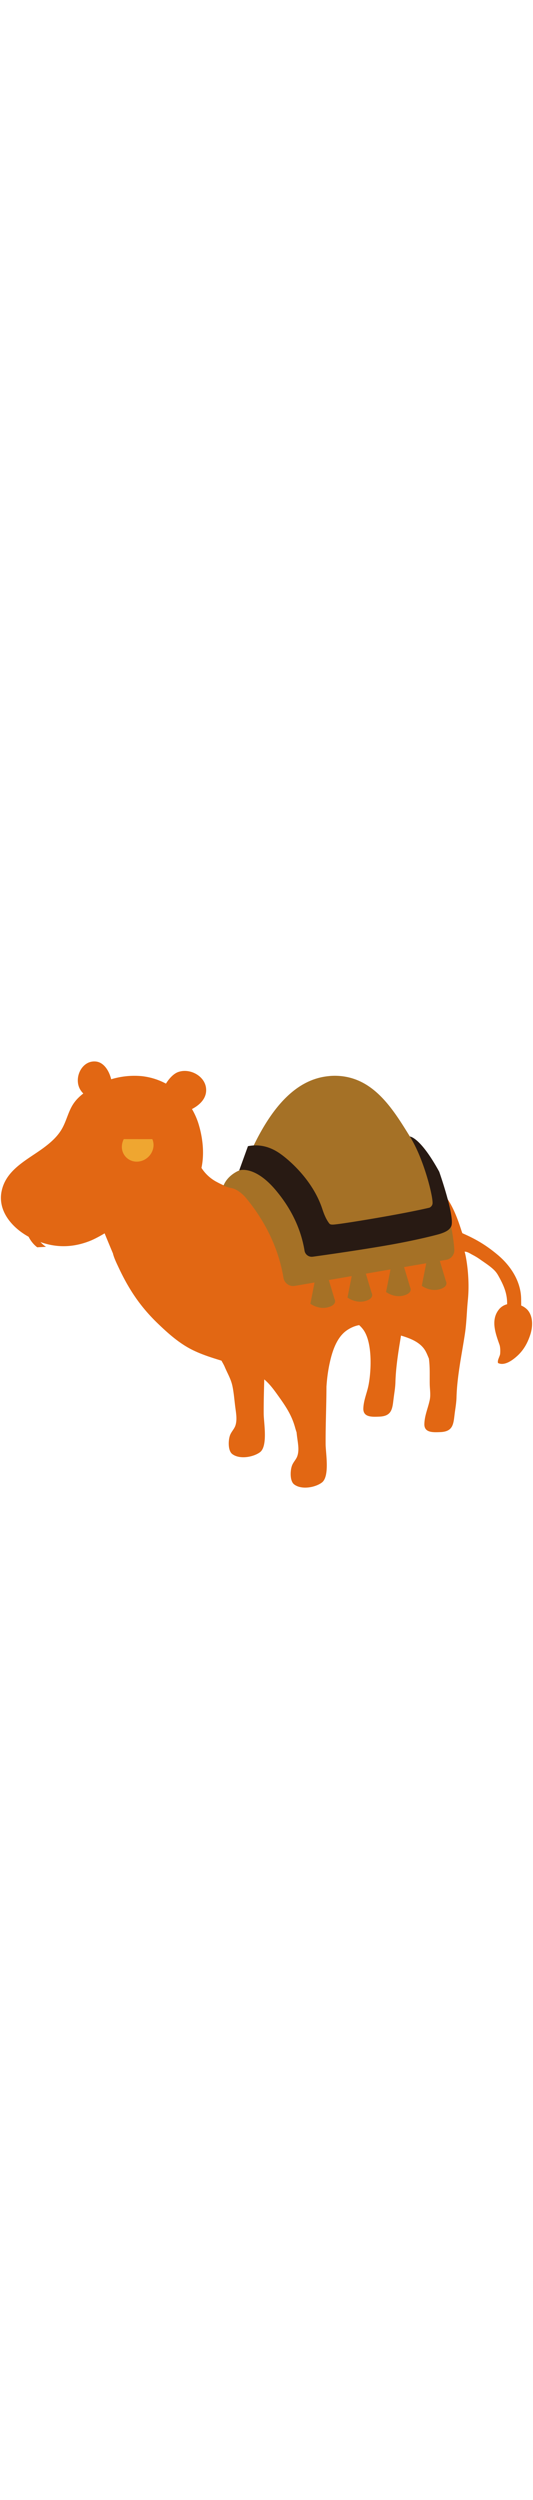 <svg id="th_noc_dromedary-camel" width="100%" height="100%" xmlns="http://www.w3.org/2000/svg" version="1.1" xmlns:xlink="http://www.w3.org/1999/xlink" xmlns:svgjs="http://svgjs.com/svgjs" preserveAspectRatio="xMidYMid meet" viewBox="0 0 32 32" style="height:150px" data-uid="noc_dromedary-camel" data-keyword="dromedary-camel" data-complex="true" data-coll="noc" data-c="{&quot;b89278&quot;:[&quot;noc_dromedary-camel_l_1&quot;,&quot;noc_dromedary-camel_l_3&quot;,&quot;noc_dromedary-camel_l_4&quot;],&quot;fcc21b&quot;:[&quot;noc_dromedary-camel_l_2&quot;],&quot;2f2f2f&quot;:[&quot;noc_dromedary-camel_l_5&quot;],&quot;ed6c30&quot;:[&quot;noc_dromedary-camel_l_6&quot;,&quot;noc_dromedary-camel_l_8&quot;],&quot;40c0e7&quot;:[&quot;noc_dromedary-camel_l_7&quot;]}" data-colors="[&quot;#b89278&quot;,&quot;#fcc21b&quot;,&quot;#2f2f2f&quot;,&quot;#ed6c30&quot;,&quot;#40c0e7&quot;]"><defs id="SvgjsDefs3816"></defs><path id="noc_dromedary-camel_l_1" d="M6.77 16.183S6.21 14.858 5.915 14.076L7.968 12.951L10.265 15.004Z " data-color-original="#b89278" fill="#e26713" class="b89278"></path><path id="noc_dromedary-camel_l_2" d="M31.677 19.602A1.07 1.07 0 0 0 31.292 19.335C31.292 19.2 31.289 19.08 31.289 18.992C31.294 17.917 30.681 16.967 29.891 16.302C29.186 15.71 28.583 15.355 27.766 14.997C27.706 14.972 27.228 12.874 26.201 12.262C25.851 12.055 25.663 12.112 25.361 11.774C23.809 10.029 22.786 6.429 19.893 6.599L19.728 6.614C17.775 6.842 16.516 8.869 15.74 10.471C15.492 10.986 15.34 11.639 14.898 12.034C14.323 12.544 13.588 12.227 12.998 11.911A2.443 2.443 0 0 1 12.096 11.076C12.286 10.186 12.166 9.209 11.899 8.369A4.312 4.312 0 0 0 11.526 7.544C12.034 7.279 12.446 6.856 12.368 6.269C12.273 5.534 11.366 5.067 10.678 5.331C10.423 5.429 10.166 5.693 9.963 6.019A3.982 3.982 0 0 0 8.503 5.569A4.795 4.795 0 0 0 6.676 5.757C6.546 5.23 6.229 4.749 5.771 4.694C4.931 4.594 4.421 5.641 4.796 6.341C4.851 6.441 4.921 6.531 5.001 6.611C4.806 6.763 4.626 6.931 4.481 7.124C4.133 7.576 4.026 8.154 3.761 8.652C3.479 9.189 3.021 9.577 2.541 9.927C1.596 10.609 0.386 11.185 0.106 12.429C-0.179 13.674 0.773 14.709 1.771 15.236C2.956 15.856 4.144 15.951 5.391 15.461C5.564 15.393 5.726 15.311 5.886 15.226C6.096 15.116 6.376 14.946 6.711 14.746C6.826 14.678 6.929 14.598 7.038 14.533C7.261 14.398 7.473 14.238 7.716 14.123C7.951 14.01 8.203 14.156 8.186 14.418C8.171 14.705 7.916 14.983 7.744 15.198C7.594 15.388 7.417 15.558 7.222 15.706C7.062 15.829 6.72 15.938 6.772 16.174C6.835 16.464 7.002 16.799 7.127 17.066C7.489 17.839 7.912 18.581 8.434 19.256C8.752 19.669 9.104 20.056 9.479 20.416C10.079 20.994 10.707 21.553 11.446 21.943C12.031 22.248 12.663 22.448 13.296 22.641C13.364 22.766 13.441 22.891 13.496 23.024C13.661 23.414 13.863 23.742 13.953 24.161C14.045 24.599 14.073 25.044 14.133 25.486C14.178 25.826 14.243 26.193 14.135 26.529C14.067 26.734 13.905 26.889 13.822 27.087C13.702 27.367 13.67 28.027 13.937 28.239C14.367 28.579 15.192 28.439 15.607 28.137C16.092 27.777 15.837 26.364 15.832 25.844C15.827 25.152 15.847 24.459 15.865 23.766C16.205 24.051 16.463 24.414 16.723 24.778C17.173 25.408 17.523 25.933 17.723 26.678C17.748 26.763 17.773 26.85 17.805 26.938C17.817 27.063 17.832 27.185 17.85 27.308C17.895 27.651 17.965 28.015 17.855 28.353C17.79 28.558 17.622 28.711 17.542 28.908C17.422 29.19 17.387 29.85 17.652 30.06C18.082 30.403 18.912 30.26 19.32 29.958C19.81 29.598 19.553 28.185 19.55 27.665C19.542 26.513 19.597 25.355 19.6 24.203C19.627 23.781 19.678 23.363 19.76 22.948C19.9 22.25 20.135 21.396 20.7 20.916C20.93 20.724 21.252 20.561 21.563 20.509C21.645 20.584 21.723 20.666 21.805 20.774C22.363 21.529 22.297 23.194 22.133 24.071C22.043 24.561 21.825 25.016 21.813 25.521C21.805 26.046 22.343 26.016 22.755 26.001C23.585 25.976 23.555 25.466 23.645 24.809C23.683 24.521 23.732 24.236 23.74 23.944C23.76 23.232 23.855 22.524 23.965 21.819C24 21.592 24.04 21.364 24.075 21.136C24.697 21.321 25.305 21.571 25.58 22.131C25.643 22.253 25.693 22.384 25.748 22.511C25.821 23.019 25.791 23.574 25.8 24.054C25.805 24.359 25.863 24.671 25.805 24.974C25.703 25.482 25.49 25.919 25.477 26.449C25.467 26.974 26.007 26.944 26.419 26.929C27.251 26.904 27.221 26.394 27.309 25.737C27.349 25.449 27.396 25.164 27.407 24.872C27.424 24.16 27.52 23.452 27.63 22.747C27.723 22.169 27.828 21.595 27.915 21.014C28.015 20.346 28.023 19.671 28.09 19.002C28.238 17.512 27.92 16.102 27.89 16.104C28.042 16.087 28.23 16.219 28.36 16.287C28.517 16.367 28.67 16.459 28.815 16.562C29.07 16.742 29.36 16.927 29.59 17.135C29.745 17.272 29.84 17.397 29.938 17.58C30.253 18.145 30.458 18.627 30.446 19.257A0.909 0.909 0 0 0 29.981 19.537C29.436 20.174 29.746 21.002 29.986 21.679C30.038 21.831 30.041 22.042 30.029 22.217C30.017 22.385 29.841 22.617 29.901 22.784C30.276 22.964 30.729 22.644 31.006 22.401C31.401 22.058 31.648 21.639 31.816 21.146C31.984 20.678 32.036 20.016 31.676 19.601Z " data-color-original="#fcc21b" fill="#e26713" class="fcc21b"></path><path id="noc_dromedary-camel_l_3" d="M1.202 13.26C1.032 13.09 0.845 12.905 0.785 12.665C0.717 12.403 0.85 12.105 1.13 12.333C1.302 12.473 1.368 12.713 1.543 12.843C1.86 13.075 2.288 12.816 2.601 12.708C2.781 12.648 3.079 12.613 3.248 12.698C3.368 12.755 3.523 12.893 3.433 13.04C3.053 13.653 1.705 13.763 1.203 13.26Z " data-color-original="#b89278" fill="#e26713" class="b89278"></path><path id="noc_dromedary-camel_l_4" d="M1.427 13.355S1.209 15.062 2.234 15.84L2.764 15.81S1.677 15.22 1.894 13.388Z " data-color-original="#b89278" fill="#e26713" class="b89278"></path><path id="noc_dromedary-camel_l_5" d="M9.145 9.35A0.892 0.892 0 0 1 9.215 9.782C9.165 10.307 8.703 10.717 8.178 10.7A0.886 0.886 0 0 1 7.321 9.718A1.04 1.04 0 0 1 7.431 9.348Z " data-color-original="#2f2f2f" fill="#efa630" class="2f2f2f"></path><path id="noc_dromedary-camel_l_6" d="M25.42 10.443C25.143 10.06 24.88 9.63 24.607 9.191C23.557 7.484 22.362 5.548 20.092 5.548C20.014 5.548 19.937 5.551 19.832 5.558L19.662 5.576C17.932 5.776 16.477 7.146 15.215 9.764C15.143 9.919 15.075 10.084 15.008 10.252C14.863 10.612 14.725 10.952 14.513 11.145A0.463 0.463 0 0 1 14.361 11.23S13.671 11.488 13.414 12.148C13.414 12.148 13.614 12.22 13.824 12.273L13.822 12.275H13.834C13.879 12.287 13.926 12.295 13.969 12.302C14.124 12.347 14.389 12.474 14.704 12.804C15.514 13.759 16.649 15.431 17.019 17.671A0.59 0.59 0 0 0 17.698 18.156L26.791 16.591A0.583 0.583 0 0 0 27.276 15.984C27.271 15.857 27.104 12.954 25.424 10.444Z " data-color-original="#ed6c30" fill="#a57126" class="ed6c30"></path><path id="noc_dromedary-camel_l_7" d="M26.37 11.305C25.222 9.21 24.605 9.192 24.605 9.192C25.435 10.485 26.018 12.84 25.968 13.224C25.945 13.394 25.785 13.462 25.785 13.462C24.097 13.86 20.873 14.38 20.25 14.452C20.035 14.477 19.848 14.507 19.775 14.417C19.56 14.149 19.423 13.759 19.353 13.547C18.685 11.512 16.868 10.257 16.868 10.257C16.345 9.874 15.68 9.614 14.886 9.772L14.361 11.225S15.334 10.87 16.678 12.563C17.273 13.298 18.026 14.473 18.283 16.038A0.435 0.435 0 0 0 18.715 16.408C18.74 16.408 18.765 16.405 18.79 16.403C18.79 16.403 21.412 16.045 23.418 15.69C25.148 15.383 26.288 15.073 26.38 15.045C26.86 14.897 26.995 14.758 27.085 14.592C27.347 14.082 26.37 11.305 26.37 11.305Z " data-color-original="#40c0e7" fill="#281a13" class="40c0e7"></path><path id="noc_dromedary-camel_l_8" d="M18.965 17.535L18.635 19.227S19.13 19.599 19.71 19.434C20.288 19.269 20.082 18.939 20.082 18.939L19.587 17.287ZM21.195 17.163L20.863 18.855S21.36 19.227 21.938 19.062S22.308 18.567 22.308 18.567L21.813 16.915ZM23.51 16.832L23.178 18.524S23.673 18.896 24.251 18.729C24.829 18.564 24.621 18.234 24.621 18.234L24.126 16.582ZM25.655 16.46L25.323 18.152S25.82 18.524 26.398 18.357C26.976 18.192 26.768 17.862 26.768 17.862L26.273 16.21Z " data-color-original="#ed6c30" fill="#a57126" class="ed6c30"></path></svg>